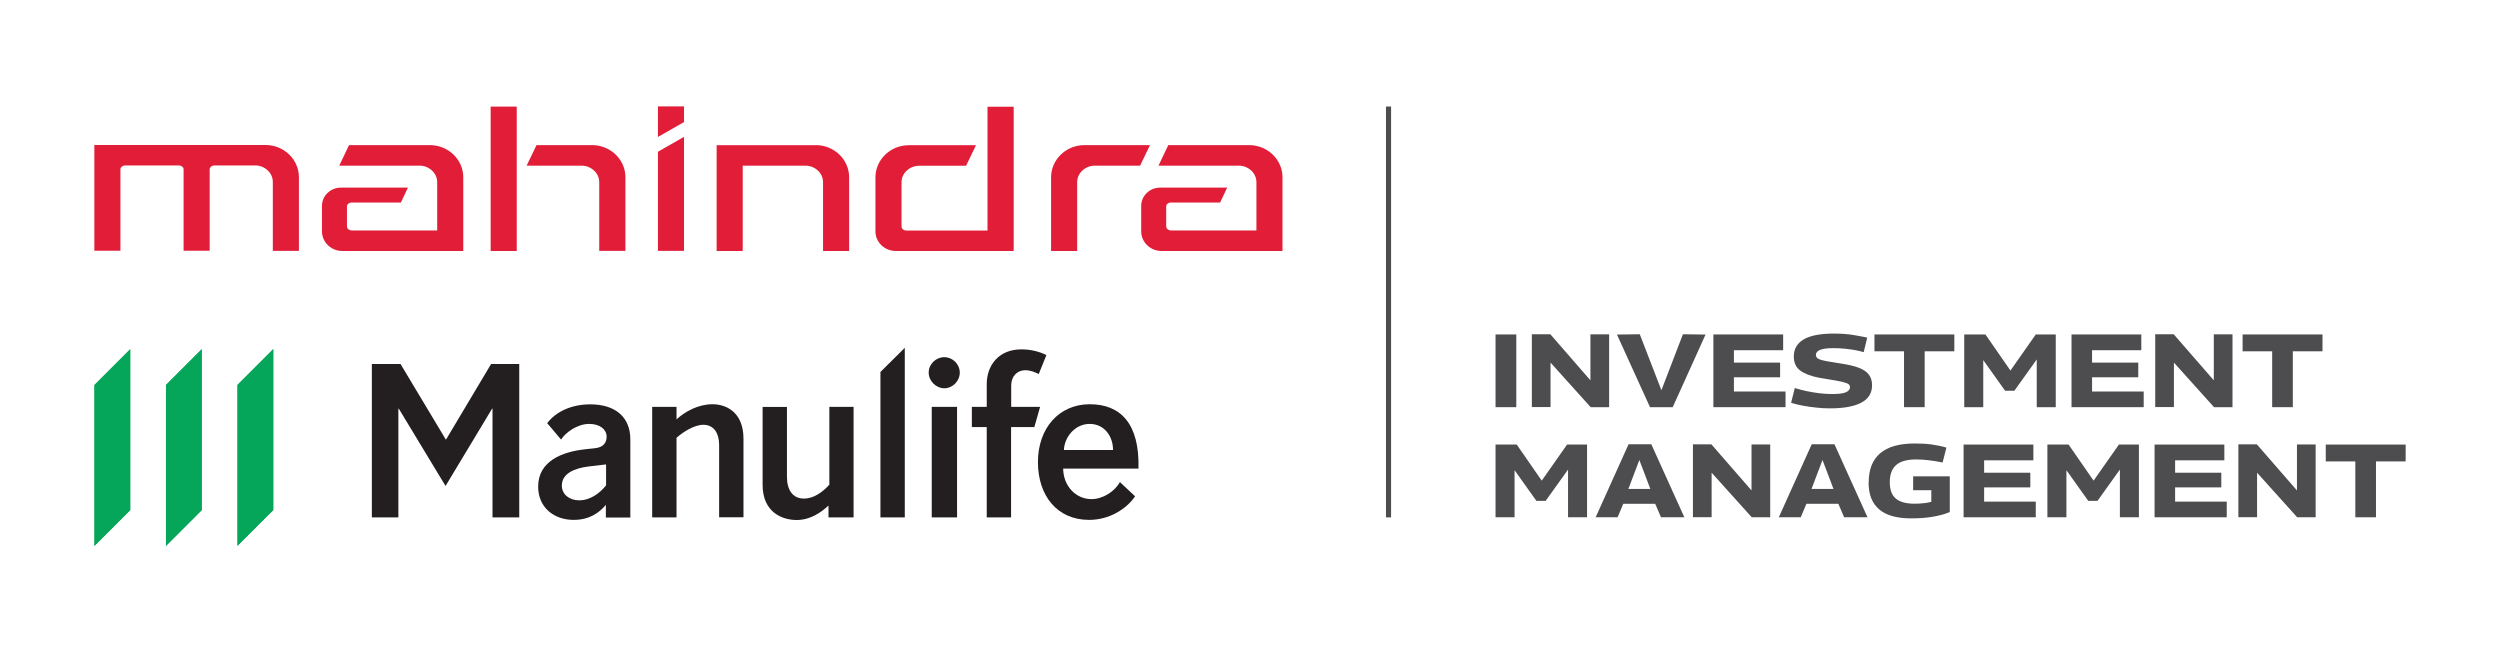 <?xml version="1.0" encoding="UTF-8"?>
<svg id="Layer_1" xmlns="http://www.w3.org/2000/svg" version="1.1" viewBox="0 0 230 60">
  <!-- Generator: Adobe Illustrator 29.1.0, SVG Export Plug-In . SVG Version: 2.1.0 Build 142)  -->
  <defs>
    <style>
      .st0 {
        fill: #05a65a;
      }

      .st0, .st1, .st2, .st3 {
        fill-rule: evenodd;
      }

      .st1 {
        fill: #231f20;
      }

      .st2 {
        fill: #00a44d;
      }

      .st3 {
        fill: #e11d37;
      }

      .st4 {
        fill: #4d4d4f;
      }
    </style>
  </defs>
  <g>
    <path class="st4" d="M137.59,37.46v-6.69h1.91v6.69h-1.91Z"/>
    <path class="st4" d="M140.93,37.46v-6.71h1.7l3.69,4.24v-4.23h1.72v6.7h-1.7l-3.69-4.1v4.09h-1.72Z"/>
    <path class="st4" d="M151.8,37.46l-3.04-6.68,2.1-.03,1.99,5.15,1.98-5.15,2.08.03-3.02,6.68h-2.09Z"/>
    <path class="st4" d="M157.63,37.46v-6.69h6.42v1.45h-4.53v1.14h4.25v1.35h-4.25v1.31h4.75v1.44h-6.64Z"/>
    <path class="st4" d="M171.79,31.05l-.33,1.35c-.19-.06-.43-.12-.74-.18-.31-.06-.65-.1-1.01-.14-.37-.04-.72-.05-1.08-.05-1.05,0-1.57.21-1.57.63,0,.15.08.27.23.35.15.08.41.16.76.22.35.06.82.14,1.41.23.63.1,1.15.22,1.56.38.41.16.72.36.91.62.2.26.3.58.3.98,0,.73-.33,1.26-1,1.61-.67.35-1.63.52-2.88.52-.4,0-.82-.02-1.25-.07-.43-.04-.85-.11-1.25-.18-.4-.08-.76-.16-1.07-.26l.34-1.36c.32.1.67.19,1.07.28.39.08.79.15,1.2.2.41.05.8.07,1.17.07.59,0,1.01-.05,1.26-.16s.38-.27.38-.48c0-.16-.1-.28-.31-.36-.21-.08-.52-.16-.94-.23-.42-.07-.96-.16-1.61-.27-.77-.15-1.35-.38-1.73-.67-.39-.29-.58-.72-.58-1.28,0-.69.3-1.21.9-1.57.6-.36,1.53-.54,2.78-.54.65,0,1.25.04,1.8.13.55.09.97.17,1.27.24Z"/>
    <path class="st4" d="M179.79,32.32h-2.72v5.14h-1.9v-5.14h-2.72v-1.55h7.35v1.55Z"/>
    <path class="st4" d="M180.71,37.46v-6.69h1.95l2.3,3.32,2.33-3.32h1.84v6.69h-1.75v-4.39l-2.06,2.88h-.85l-2.01-2.82v4.33h-1.76Z"/>
    <path class="st4" d="M190.58,37.46v-6.69h6.42v1.45h-4.53v1.14h4.25v1.35h-4.25v1.31h4.75v1.44h-6.64Z"/>
    <path class="st4" d="M198.28,37.46v-6.71h1.7l3.69,4.24v-4.23h1.72v6.7h-1.7l-3.69-4.1v4.09h-1.72Z"/>
    <path class="st4" d="M213.66,32.32h-2.72v5.14h-1.9v-5.14h-2.72v-1.55h7.35v1.55Z"/>
    <path class="st4" d="M137.59,47.59v-6.69h1.95l2.3,3.32,2.33-3.32h1.84v6.69h-1.75v-4.39l-2.06,2.88h-.85l-2.01-2.82v4.33h-1.76Z"/>
    <path class="st4" d="M146.8,47.59l3.03-6.72h2.09l3.04,6.72h-2.15l-.53-1.24h-2.94l-.52,1.24h-2.03ZM149.8,44.98h2.03l-1.01-2.66-1.01,2.66Z"/>
    <path class="st4" d="M155.75,47.59v-6.71h1.7l3.69,4.24v-4.23h1.72v6.7h-1.7l-3.69-4.1v4.09h-1.72Z"/>
    <path class="st4" d="M163.65,47.59l3.03-6.72h2.09l3.04,6.72h-2.15l-.53-1.24h-2.94l-.52,1.24h-2.03ZM166.65,44.98h2.03l-1.01-2.66-1.01,2.66Z"/>
    <path class="st4" d="M171.92,44.39c0-2.39,1.41-3.59,4.24-3.59.59,0,1.1.03,1.54.09.44.06.9.15,1.37.29l-.35,1.37c-.89-.18-1.71-.28-2.45-.28-.82,0-1.43.17-1.82.51-.39.34-.59.87-.59,1.58s.19,1.21.57,1.52c.38.31.95.46,1.69.46.62,0,1.14-.06,1.56-.17v-1.07h-1.67v-1.28h3.37v3.29c-.48.2-1.02.34-1.62.44-.6.1-1.24.14-1.95.14-2.6,0-3.9-1.1-3.9-3.3Z"/>
    <path class="st4" d="M180.65,47.59v-6.69h6.42v1.45h-4.53v1.14h4.25v1.35h-4.25v1.31h4.75v1.44h-6.64Z"/>
    <path class="st4" d="M188.36,47.59v-6.69h1.95l2.3,3.32,2.33-3.32h1.84v6.69h-1.75v-4.39l-2.06,2.88h-.85l-2.01-2.82v4.33h-1.76Z"/>
    <path class="st4" d="M198.22,47.59v-6.69h6.42v1.45h-4.53v1.14h4.25v1.35h-4.25v1.31h4.75v1.44h-6.64Z"/>
    <path class="st4" d="M205.93,47.59v-6.71h1.7l3.69,4.24v-4.23h1.72v6.7h-1.7l-3.69-4.1v4.09h-1.72Z"/>
    <path class="st4" d="M221.31,42.45h-2.72v5.14h-1.9v-5.14h-2.72v-1.55h7.35v1.55Z"/>
  </g>
  <rect class="st4" x="127.51" y="9.8" width=".47" height="37.8"/>
  <path class="st1" d="M55.72,42.73l-1.53.18c-1.33.16-2.5.64-2.5,1.77,0,.8.69,1.35,1.59,1.35,1.06,0,1.93-.69,2.48-1.38v-1.91h-.04ZM55.74,47.6v-1.15c-.55.64-1.42,1.38-2.97,1.38-1.79,0-3.26-1.13-3.26-3.06,0-2.35,2.2-3.21,4.35-3.44l.84-.09c.82-.07,1.11-.53,1.11-1.07,0-.67-.64-1.17-1.6-1.17-1.11,0-2.19.8-2.59,1.44l-1.28-1.51c.78-1.02,2.17-1.73,3.97-1.73,2.33,0,3.68,1.2,3.68,3.21v7.2h-2.26Z"/>
  <path class="st1" d="M62.24,47.6h-2.24v-10.17h2.24v1.15c.8-.73,2-1.39,3.32-1.39,1.2,0,2.84.69,2.84,3.17v7.23h-2.24v-6.65c0-1-.42-1.86-1.46-1.86-.86,0-1.95.73-2.46,1.2v7.3Z"/>
  <path class="st1" d="M76.29,37.43h2.24v10.17h-2.31v-1.09c-.62.58-1.62,1.33-2.93,1.33s-3.13-.69-3.13-3.24v-7.16h2.24v6.43c0,1.18.51,2,1.57,2,.87,0,1.69-.57,2.33-1.28v-7.16Z"/>
  <polygon class="st1" points="83.24 47.6 81 47.6 81 34.22 83.24 32 83.24 47.6"/>
  <path class="st1" d="M88.05,47.6h-2.33v-10.17h2.33v10.17h0ZM86.88,32.86c.76,0,1.42.64,1.42,1.42s-.66,1.44-1.42,1.44-1.44-.66-1.44-1.44.66-1.42,1.44-1.42Z"/>
  <path class="st1" d="M95.15,39.29h-2.13v8.31h-2.24v-8.31h-1.37v-1.86h1.37v-2.1c0-1.68,1.07-3.19,3.19-3.19.98,0,1.8.27,2.3.53l-.71,1.75c-.31-.18-.78-.36-1.24-.36-.71,0-1.29.53-1.29,1.4v1.97h2.66l-.53,1.86Z"/>
  <path class="st1" d="M102.4,41.4c0-1.24-.78-2.4-2.15-2.4s-2.33,1.24-2.37,2.4h4.52ZM97.81,43.11c.02,1.64,1.2,2.81,2.6,2.81,1.06,0,2.15-.71,2.62-1.57l1.4,1.31c-.82,1.2-2.4,2.17-4.24,2.17-2.9,0-4.7-2.19-4.7-5.32s1.95-5.32,4.77-5.32,4.59,1.77,4.48,5.92h-6.94Z"/>
  <polygon class="st1" points="36.65 47.6 34.21 47.6 34.21 33.49 36.85 33.49 41.01 40.43 41.04 40.43 45.18 33.49 47.77 33.49 47.77 47.6 45.31 47.6 45.31 37.6 45.27 37.6 40.99 44.71 36.69 37.6 36.65 37.6 36.65 47.6"/>
  <path class="st2" d="M21.85,35.41v14.8h0l3.29-3.29v-14.8l-3.29,3.29h0ZM8.69,50.22l3.29-3.29v-14.8h0l-3.29,3.29v14.8h0ZM15.27,50.22l3.29-3.29v-14.8h0l-3.29,3.29v14.8Z"/>
  <path class="st0" d="M21.85,35.41v14.8h0l3.29-3.29v-14.8l-3.29,3.29h0ZM8.69,50.22l3.29-3.29v-14.8h0l-3.29,3.29v14.8h0ZM15.27,50.22l3.29-3.29v-14.8h0l-3.29,3.29v14.8Z"/>
  <path class="st3" d="M32.11,13.35h7.44c1.69,0,3.07,1.33,3.07,2.96v6.78h-11.13c-1.03,0-1.87-.81-1.87-1.8v-2.35c0-.92.78-1.68,1.74-1.68h6.17l-.65,1.37h-4.54c-.2,0-.42.15-.42.36v1.85c0,.21.22.36.42.36h7.88v-4.44c0-.86-.77-1.52-1.62-1.52h-7.39l.9-1.89ZM93.26,9.81v13.28h-10.85c-1.03,0-1.87-.81-1.87-1.8v-4.97c0-1.63,1.38-2.96,3.07-2.96h6.18l-.91,1.89h-4.32c-.85,0-1.62.66-1.62,1.52v4.08c0,.21.22.36.42.36h7.49v-11.39h2.4ZM55.14,23.08h2.4v-6.77c0-1.63-1.38-2.96-3.07-2.96h-5.11l-.91,1.89h5.06c.85,0,1.62.66,1.62,1.52v6.33ZM45.14,9.81v13.28h2.4v-13.28h-2.4ZM25.1,23.08h2.4v-6.78c0-1.63-1.38-2.96-3.07-2.96h-15.75v9.73h2.4v-7.49c0-.21.22-.36.42-.36h4.97c.2,0,.42.15.42.36v7.49h2.4v-7.49c0-.21.22-.36.42-.36h3.77c.85,0,1.62.66,1.62,1.52v6.33ZM105.8,13.35h-6.03c-1.69,0-3.07,1.33-3.07,2.96v6.78h2.4v-6.33c0-.86.77-1.52,1.62-1.52h4.17l.91-1.89ZM75.05,13.35c1.69,0,3.07,1.33,3.07,2.96v6.78h-2.4v-6.33c0-.86-.77-1.52-1.62-1.52h-5.77v7.85h-2.4v-9.73c3.04,0,6.08,0,9.13,0ZM60.53,13.96l2.4-1.37v10.49h-2.4v-9.12ZM62.93,11.23v-1.44h-2.4v2.81l2.4-1.37ZM107.48,13.35h7.44c1.69,0,3.07,1.33,3.07,2.96v6.78h-11.13c-1.03,0-1.87-.81-1.87-1.8v-2.35c0-.92.78-1.68,1.74-1.68h6.17l-.65,1.37h-4.54c-.2,0-.42.15-.42.36v1.85c0,.21.22.36.42.36h7.88v-4.44c0-.86-.77-1.52-1.62-1.52h-7.39l.9-1.89Z"/>
</svg>